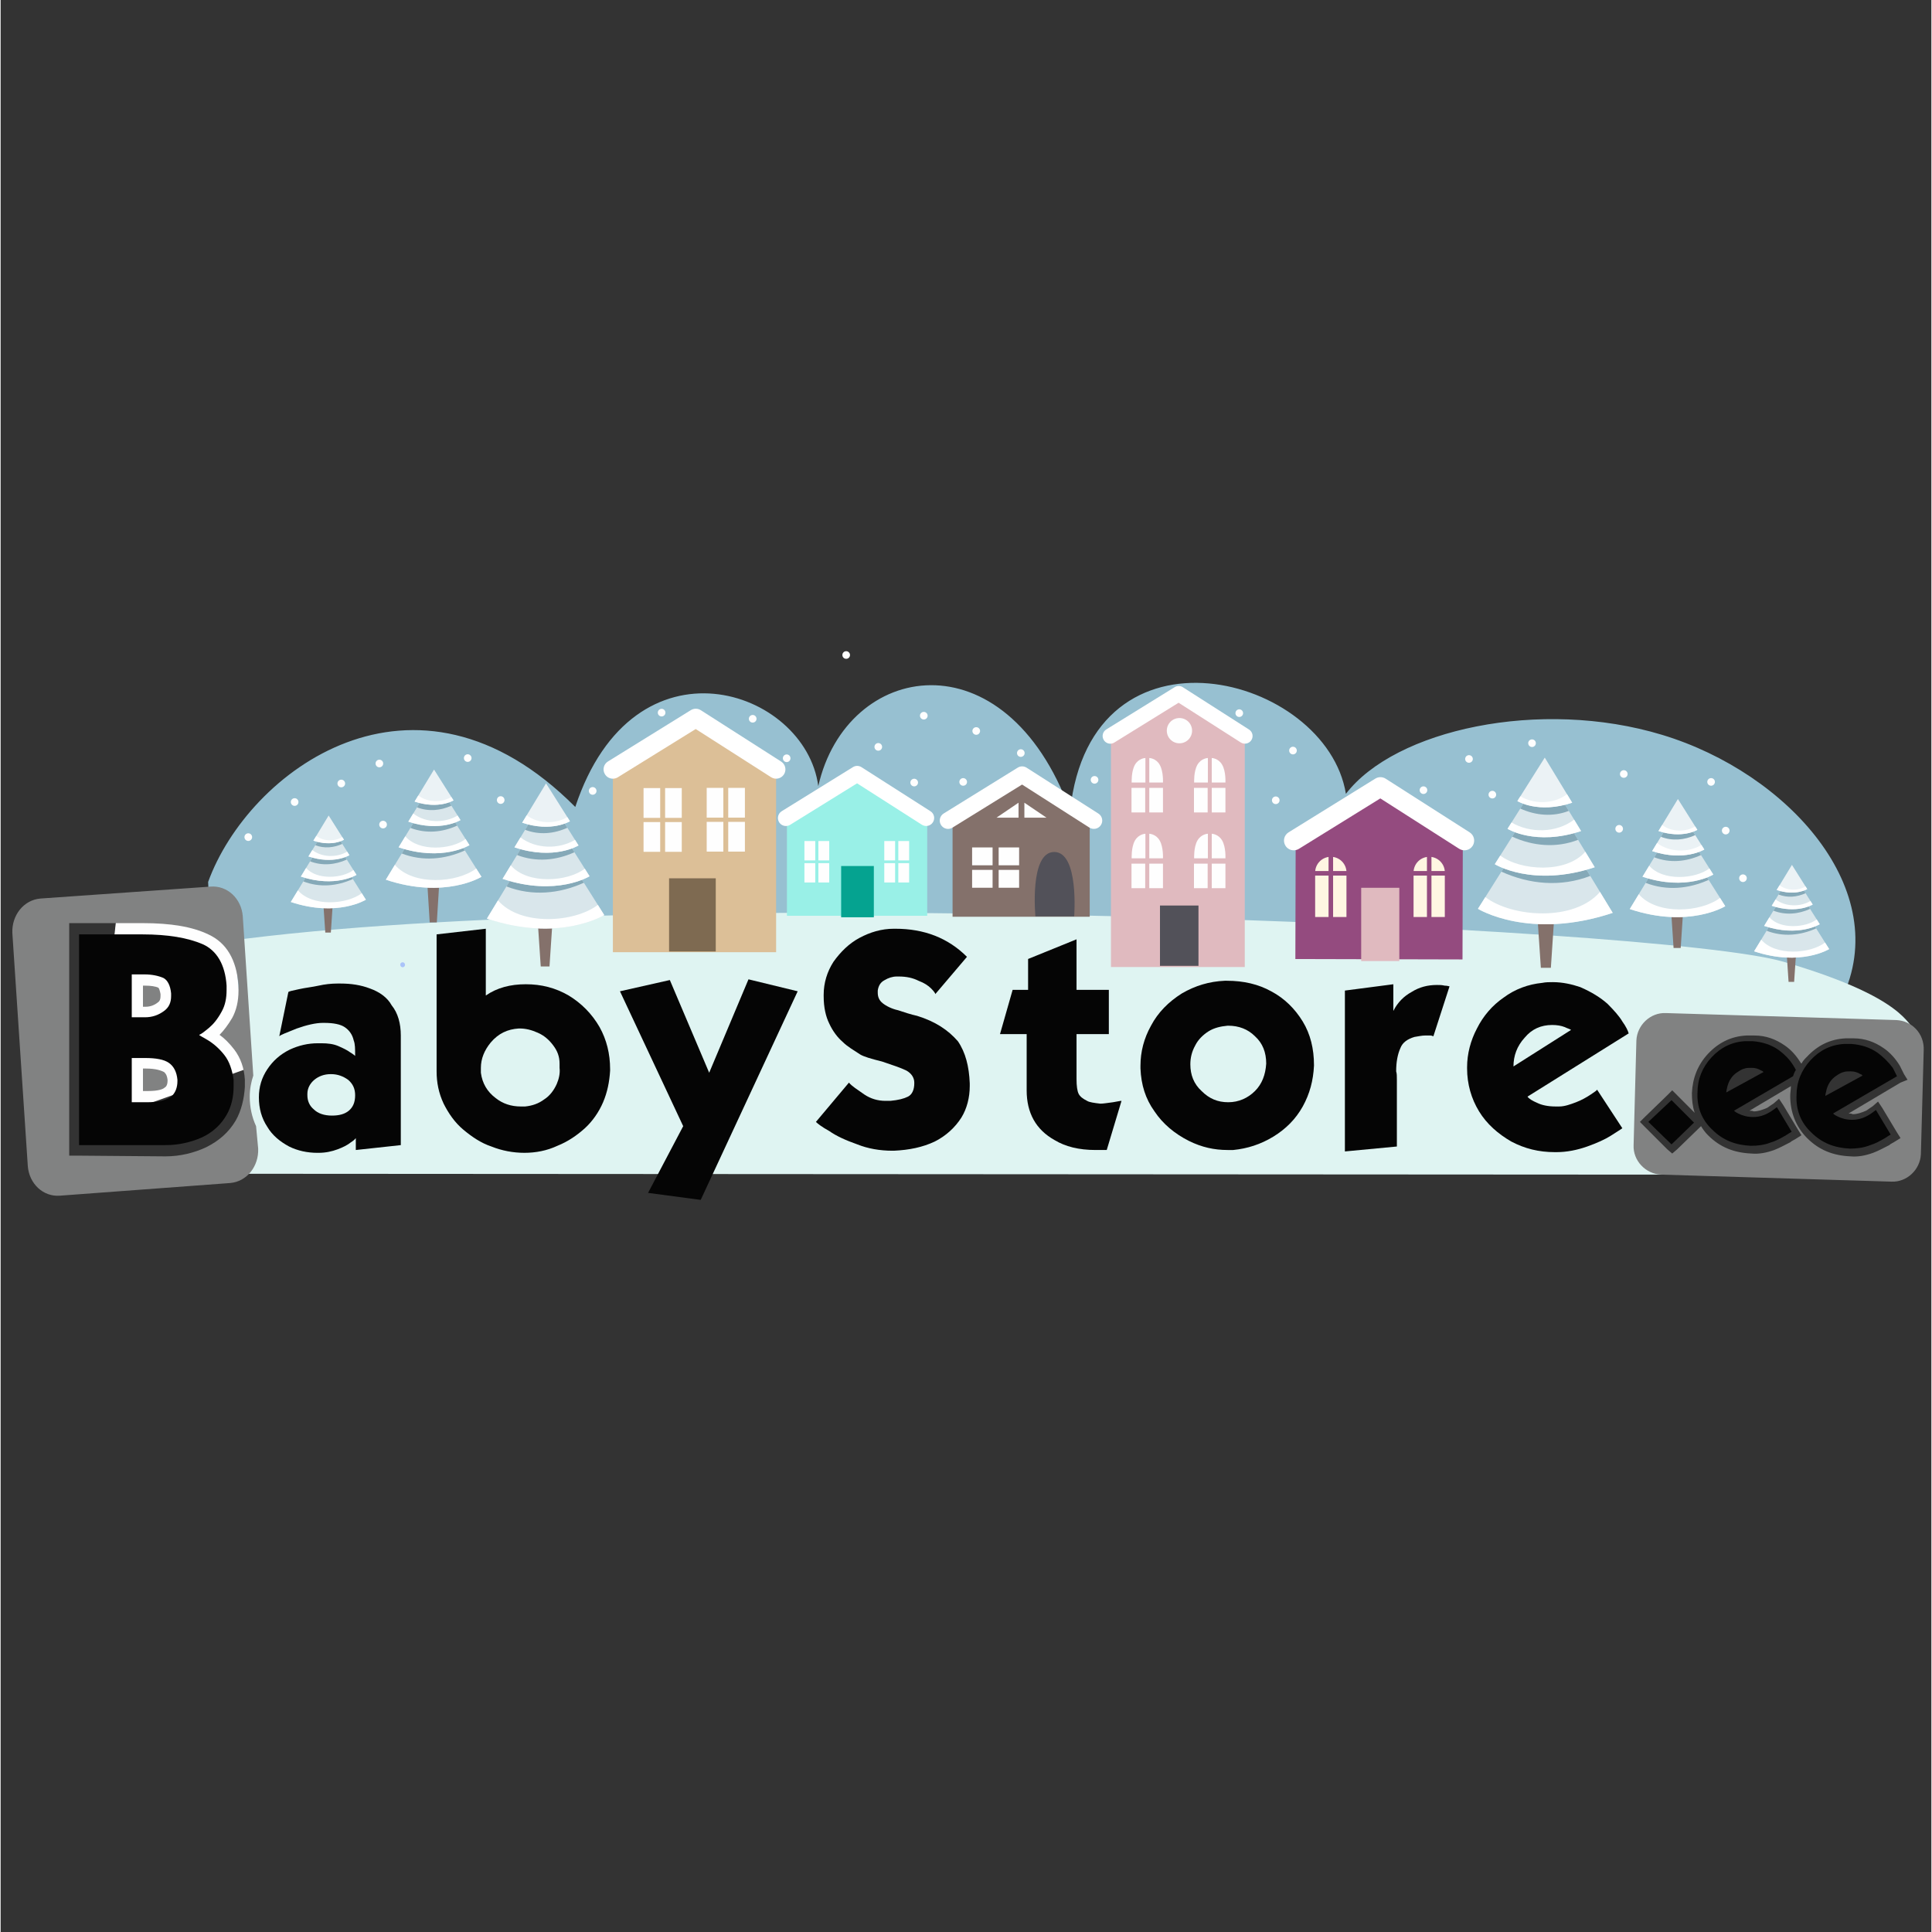 <?xml version="1.0" encoding="UTF-8" standalone="no"?>
<!-- Creator: CorelDRAW 2018 (64-Bit Evaluation Version) -->

<svg
   xml:space="preserve"
   width="1000"
   height="1000"
   version="1.1"
   style="clip-rule:evenodd;fill-rule:evenodd;image-rendering:optimizeQuality;shape-rendering:geometricPrecision;text-rendering:geometricPrecision"
   viewBox="0 0 458.364 458.662"
   id="svg431"
   sodipodi:docname="winter_ee.svg"
   inkscape:version="1.2.1 (9c6d41e410, 2022-07-14)"
   xmlns:inkscape="http://www.inkscape.org/namespaces/inkscape"
   xmlns:sodipodi="http://sodipodi.sourceforge.net/DTD/sodipodi-0.dtd"
   xmlns="http://www.w3.org/2000/svg"
   xmlns:svg="http://www.w3.org/2000/svg"><rect x="0" y="0" width="458.364" height="458.662" fill="#333333" stroke="none"/><sodipodi:namedview
   id="namedview433"
   pagecolor="#ffffff"
   bordercolor="#000000"
   borderopacity="0.25"
   inkscape:showpageshadow="2"
   inkscape:pageopacity="0.0"
   inkscape:pagecheckerboard="0"
   inkscape:deskcolor="#d1d1d1"
   showgrid="false"
   inkscape:zoom="0.66161616"
   inkscape:cx="398.26718"
   inkscape:cy="508.60305"
   inkscape:window-width="1920"
   inkscape:window-height="1001"
   inkscape:window-x="-9"
   inkscape:window-y="-9"
   inkscape:window-maximized="1"
   inkscape:current-layer="Layer_x0020_1" />
 <defs
   id="defs4">
  <style
   type="text/css"
   id="style2">
   <![CDATA[
    .fil20 {fill:none}
    .fil2 {fill:#FEFEFE}
    .fil3 {fill:#EC268F}
    .fil21 {fill:#050505}
    .fil22 {fill:#818282}
    .fil5 {fill:#FEFEFE;fill-rule:nonzero}
    .fil15 {fill:#84716B;fill-rule:nonzero}
    .fil12 {fill:#84716B;fill-rule:nonzero}
    .fil7 {fill:#7E6A51;fill-rule:nonzero}
    .fil9 {fill:#05A390;fill-rule:nonzero}
    .fil11 {fill:#525159;fill-rule:nonzero}
    .fil17 {fill:#85A9B8;fill-rule:nonzero}
    .fil13 {fill:#944B7F;fill-rule:nonzero}
    .fil0 {fill:#97C0D1;fill-rule:nonzero}
    .fil8 {fill:#99F0E7;fill-rule:nonzero}
    .fil19 {fill:#AAC3F9;fill-rule:nonzero}
    .fil16 {fill:#D9E6EB;fill-rule:nonzero}
    .fil4 {fill:#DCBF97;fill-rule:nonzero}
    .fil1 {fill:#DFF4F2;fill-rule:nonzero}
    .fil10 {fill:#E0BABF;fill-rule:nonzero}
    .fil18 {fill:#EBF2F5;fill-rule:nonzero}
    .fil14 {fill:#FFF6E2;fill-rule:nonzero}
    .fil6 {fill:white;fill-rule:nonzero}
   ]]>
  </style>
 </defs>
 <g
   id="Layer_x0020_1"
   inkscape:label="Layer 1"
   inkscape:groupmode="layer">
  <path
   class="fil0"
   d="m 253.903,192.464 c -15.38,-42.04 -53.07,-35.47 -59.79,-5.84 -3.05,-23.09 -43.78,-36.99 -57.69,4.95 -38.15,-38.33 -77.68,-8.37 -87.16,17.8 l 1.48,34.18 10.5,12.4 H 349.443 l 46.59,-18.09 14.37,-1.02 13.44,2.78 13.26,-2.58 c 12.37,-25.62 -12.73,-53.52 -42.63,-62.58 -29.03,-8.81 -63.47,-1.22 -75.1,14 -4.6,-28.26 -60.44,-42.98 -65.47,4 z"
   id="path7" />
  <path
   class="fil1"
   d="m 58.603,257.364 -2.15,16.31 -35.94,4.96 379.58,0.23 28.03,-1.86 -33.64,-2.11 -5.37,-3.68 -0.83,-5.83 1.91,-1.96 1.85,-6.19 9.64,-10.67 8.44,-3.58 44.53,1.61 c -2.08,-1.01 -2.05,-7.69 -31.39,-16.27 -29.35,-8.57 -269.49,-18.6 -369.57,-4.89 -1.53,0.2 4.63,8.05 4.51,9.27 -0.8,8.3 -1.21,7.8 -2.64,9.57 -5.07,6.29 3.32,5.07 3.04,15.09 z"
   id="path9" />
  <polygon
   class="fil2"
   points="24.73,63.05 50.89,63.57 54.14,95.72 19.78,107.96 "
   id="polygon11"
   transform="translate(2.773,154.594)" />
  <polygon
   class="fil3"
   points="180.13,112.96 179.38,112.15 "
   id="polygon13"
   transform="translate(2.773,154.594)" />
  <polygon
   class="fil4"
   points="162.26,15.87 181.33,28.06 181.33,71.46 142.58,71.46 142.58,28.06 "
   id="polygon15"
   transform="translate(2.773,154.594)" />
  <g
   id="_2178719496448"
   transform="translate(2.773,154.594)">
   <polygon
   class="fil5"
   points="153.81,39.57 149.86,39.57 149.86,32.5 153.81,32.5 "
   id="polygon17" />
   <polygon
   class="fil5"
   points="158.93,39.57 154.98,39.57 154.98,32.5 158.93,32.5 "
   id="polygon19" />
   <polygon
   class="fil5"
   points="153.81,47.63 149.86,47.63 149.86,40.57 153.81,40.57 "
   id="polygon21" />
   <polygon
   class="fil5"
   points="158.93,47.63 154.98,47.63 154.98,40.57 158.93,40.57 "
   id="polygon23" />
  </g>
  <g
   id="_2178719499968"
   transform="translate(2.773,154.594)">
   <polygon
   class="fil5"
   points="168.8,39.51 164.85,39.51 164.85,32.45 168.8,32.45 "
   id="polygon26" />
   <polygon
   class="fil5"
   points="173.92,39.51 169.96,39.51 169.96,32.45 173.92,32.45 "
   id="polygon28" />
   <polygon
   class="fil5"
   points="168.8,47.58 164.85,47.58 164.85,40.52 168.8,40.52 "
   id="polygon30" />
   <polygon
   class="fil5"
   points="173.92,47.58 169.96,47.58 169.96,40.52 173.92,40.52 "
   id="polygon32" />
  </g>
  <path
   class="fil6"
   d="m 145.353,184.864 c -0.74,0 -1.47,-0.37 -1.88,-1.05 -0.65,-1.04 -0.33,-2.4 0.71,-3.04 l 19.68,-12.19 c 0.72,-0.44 1.64,-0.44 2.36,0.02 l 19.07,12.19 c 1.03,0.65 1.33,2.02 0.67,3.05 -0.66,1.03 -2.02,1.33 -3.05,0.67 l -17.9,-11.44 -18.5,11.46 c -0.36,0.22 -0.77,0.33 -1.16,0.33 z"
   id="path35" />
  <polygon
   class="fil7"
   points="167,71.29 155.92,71.29 155.92,53.92 167,53.92 "
   id="polygon37"
   transform="translate(2.773,154.594)" />
  <polygon
   class="fil8"
   points="200.81,30.21 217.2,40.68 217.2,62.81 183.9,62.81 183.9,40.68 "
   id="polygon39"
   transform="translate(2.773,154.594)" />
  <path
   class="fil6"
   d="m 186.433,196.094 c -0.64,0 -1.26,-0.32 -1.62,-0.9 -0.55,-0.89 -0.27,-2.06 0.62,-2.61 l 16.91,-10.47 c 0.62,-0.39 1.4,-0.38 2.02,0.01 l 16.39,10.47 c 0.88,0.56 1.14,1.74 0.57,2.62 -0.56,0.89 -1.74,1.14 -2.62,0.58 l -15.38,-9.83 -15.89,9.85 c -0.31,0.19 -0.66,0.28 -1,0.28 z"
   id="path41" />
  <g
   id="_2178719504000"
   transform="translate(2.773,154.594)">
   <polygon
   class="fil5"
   points="191.37,50.32 193.94,50.32 193.94,54.91 191.37,54.91 "
   id="polygon43" />
   <polygon
   class="fil5"
   points="188.05,50.32 190.62,50.32 190.62,54.91 188.05,54.91 "
   id="polygon45" />
   <polygon
   class="fil5"
   points="191.37,45.07 193.94,45.07 193.94,49.67 191.37,49.67 "
   id="polygon47" />
   <polygon
   class="fil5"
   points="188.05,45.07 190.62,45.07 190.62,49.67 188.05,49.67 "
   id="polygon49" />
  </g>
  <g
   id="_2178719506368"
   transform="translate(2.773,154.594)">
   <polygon
   class="fil5"
   points="209.58,49.67 207.01,49.67 207.01,45.07 209.58,45.07 "
   id="polygon52" />
   <polygon
   class="fil5"
   points="212.91,49.67 210.34,49.67 210.34,45.07 212.91,45.07 "
   id="polygon54" />
   <polygon
   class="fil5"
   points="209.58,54.91 207.01,54.91 207.01,50.32 209.58,50.32 "
   id="polygon56" />
   <polygon
   class="fil5"
   points="212.91,54.91 210.34,54.91 210.34,50.32 212.91,50.32 "
   id="polygon58" />
  </g>
  <polygon
   class="fil9"
   points="204.53,63.17 196.77,63.17 196.77,51 204.53,51 "
   id="polygon61"
   transform="translate(2.773,154.594)" />
  <polygon
   class="fil10"
   points="276.96,11.21 292.59,21.19 292.59,74.98 260.82,74.98 260.82,21.19 "
   id="polygon63"
   transform="translate(2.773,154.594)" />
  <g
   id="_2178719508704"
   transform="translate(2.773,154.594)">
   <path
   class="fil6"
   d="m 260.67,21.96 c -0.61,0 -1.21,-0.31 -1.55,-0.87 -0.53,-0.85 -0.27,-1.98 0.59,-2.51 L 275.94,8.54 c 0.59,-0.37 1.35,-0.37 1.94,0.01 L 293.6,18.6 c 0.85,0.54 1.1,1.66 0.56,2.51 -0.54,0.85 -1.67,1.1 -2.52,0.56 l -14.76,-9.43 -15.25,9.44 c -0.3,0.19 -0.63,0.28 -0.96,0.28 z"
   id="path65" />
  </g>
  <g
   id="_2178719508576"
   transform="translate(2.773,154.594)">
   <path
   class="fil5"
   d="m 273.17,49.17 h -3.25 v -5.83 c 0,0 1.6,0.04 2.49,1.64 0.9,1.6 0.76,4.19 0.76,4.19 z"
   id="path68" />
   <path
   class="fil5"
   d="M 265.74,49.17 H 269 v -5.83 c 0,0 -1.6,0.04 -2.5,1.64 -0.89,1.6 -0.76,4.19 -0.76,4.19 z"
   id="path70" />
   <polygon
   class="fil5"
   points="268.95,56.26 265.7,56.26 265.7,50.44 268.95,50.44 "
   id="polygon72" />
   <polygon
   class="fil5"
   points="273.17,56.26 269.92,56.26 269.92,50.44 273.17,50.44 "
   id="polygon74" />
  </g>
  <g
   id="_2178719510720"
   transform="translate(2.773,154.594)">
   <path
   class="fil5"
   d="m 288,49.17 h -3.25 v -5.83 c 0,0 1.6,0.04 2.49,1.64 0.9,1.6 0.76,4.19 0.76,4.19 z"
   id="path77" />
   <path
   class="fil5"
   d="m 280.57,49.17 h 3.26 v -5.83 c 0,0 -1.6,0.04 -2.5,1.64 -0.89,1.6 -0.76,4.19 -0.76,4.19 z"
   id="path79" />
   <polygon
   class="fil5"
   points="283.78,56.26 280.53,56.26 280.53,50.44 283.78,50.44 "
   id="polygon81" />
   <polygon
   class="fil5"
   points="288,56.26 284.75,56.26 284.75,50.44 288,50.44 "
   id="polygon83" />
  </g>
  <g
   id="_2178719512672"
   transform="translate(2.773,154.594)">
   <path
   class="fil5"
   d="m 273.17,31.18 h -3.25 v -5.82 c 0,0 1.6,0.03 2.49,1.63 0.9,1.6 0.76,4.19 0.76,4.19 z"
   id="path86" />
   <path
   class="fil5"
   d="M 265.74,31.18 H 269 v -5.82 c 0,0 -1.6,0.03 -2.5,1.63 -0.89,1.6 -0.76,4.19 -0.76,4.19 z"
   id="path88" />
   <polygon
   class="fil5"
   points="268.95,38.28 265.7,38.28 265.7,32.45 268.95,32.45 "
   id="polygon90" />
   <polygon
   class="fil5"
   points="273.17,38.28 269.92,38.28 269.92,32.45 273.17,32.45 "
   id="polygon92" />
  </g>
  <g
   id="_2178719447456"
   transform="translate(2.773,154.594)">
   <path
   class="fil5"
   d="m 288,31.18 h -3.25 v -5.82 c 0,0 1.6,0.03 2.49,1.63 0.9,1.6 0.76,4.19 0.76,4.19 z"
   id="path95" />
   <path
   class="fil5"
   d="m 280.57,31.18 h 3.26 v -5.82 c 0,0 -1.6,0.03 -2.5,1.63 -0.89,1.6 -0.76,4.19 -0.76,4.19 z"
   id="path97" />
   <polygon
   class="fil5"
   points="283.78,38.28 280.53,38.28 280.53,32.45 283.78,32.45 "
   id="polygon99" />
   <polygon
   class="fil5"
   points="288,38.28 284.75,38.28 284.75,32.45 288,32.45 "
   id="polygon101" />
  </g>
  <polygon
   class="fil11"
   points="281.6,74.7 272.46,74.7 272.46,60.38 281.6,60.38 "
   id="polygon104"
   transform="translate(2.773,154.594)" />
  <path
   class="fil5"
   d="m 282.853,173.464 c 0,1.66 -1.34,3 -3,3 -1.66,0 -3,-1.34 -3,-3 0,-1.66 1.34,-3 3,-3 1.66,0 3,1.34 3,3 z"
   id="path106" />
  <polygon
   class="fil12"
   points="239.75,31.16 255.78,41.4 255.78,63.04 223.22,63.04 223.22,41.4 "
   id="polygon108"
   transform="translate(2.773,154.594)" />
  <g
   id="_2178719449376"
   transform="translate(2.773,154.594)">
   <path
   class="fil6"
   d="m 222.15,42.19 c -0.66,0 -1.3,-0.34 -1.68,-0.94 -0.57,-0.93 -0.29,-2.14 0.64,-2.72 L 238.7,27.64 c 0.64,-0.4 1.46,-0.39 2.1,0.02 l 17.04,10.89 c 0.92,0.58 1.19,1.81 0.6,2.72 -0.58,0.92 -1.81,1.19 -2.73,0.61 L 239.72,31.66 223.19,41.89 c -0.32,0.2 -0.68,0.3 -1.04,0.3 z"
   id="path110" />
  </g>
  <g
   id="_2178719451584"
   transform="translate(2.773,154.594)">
   <polygon
   class="fil5"
   points="232.72,50.83 227.86,50.83 227.86,46.59 232.72,46.59 "
   id="polygon113" />
   <polygon
   class="fil5"
   points="239.02,50.83 234.16,50.83 234.16,46.59 239.02,46.59 "
   id="polygon115" />
   <polygon
   class="fil5"
   points="232.72,56.16 227.86,56.16 227.86,51.92 232.72,51.92 "
   id="polygon117" />
   <polygon
   class="fil5"
   points="239.02,56.16 234.16,56.16 234.16,51.92 239.02,51.92 "
   id="polygon119" />
  </g>
  <path
   class="fil11"
   d="m 254.863,217.554 h -9.2 c 0,0 -1.48,-15.29 4.46,-15.29 5.94,0 4.74,15.29 4.74,15.29 z"
   id="path122" />
  <polygon
   class="fil5"
   points="233.65,39.52 238.88,35.97 238.88,39.52 "
   id="polygon124"
   transform="translate(2.773,154.594)" />
  <polygon
   class="fil5"
   points="245.51,39.52 240.27,35.97 240.27,39.52 "
   id="polygon126"
   transform="translate(2.773,154.594)" />
  <polygon
   class="fil13"
   points="324.85,34.28 344.35,46.8 344.28,73.18 304.6,73.08 304.67,46.7 "
   id="polygon128"
   transform="translate(2.773,154.594)" />
  <g
   id="_2178719453408"
   transform="translate(2.773,154.594)">
   <path
   class="fil6"
   d="m 304.21,47.27 c -0.77,0 -1.53,-0.39 -1.96,-1.09 -0.68,-1.09 -0.34,-2.51 0.75,-3.18 l 20.58,-12.75 c 0.75,-0.46 1.71,-0.46 2.46,0.02 l 19.94,12.74 c 1.08,0.69 1.39,2.12 0.71,3.2 -0.69,1.07 -2.12,1.39 -3.2,0.7 L 324.77,34.95 305.43,46.93 c -0.38,0.23 -0.8,0.34 -1.22,0.34 z"
   id="path130" />
  </g>
  <g
   id="_2178719453184"
   transform="translate(2.773,154.594)">
   <path
   class="fil14"
   d="m 316.74,52.53 c 0,-2.06 -1.67,-3.72 -3.72,-3.72 -2.06,0 -3.72,1.66 -3.72,3.72 0,0.11 0.02,0.21 0.03,0.32 H 309.3 V 63.1 h 7.43 V 52.85 h -0.02 c 0.01,-0.11 0.03,-0.21 0.03,-0.32 z"
   id="path133" />
   <polygon
   class="fil13"
   points="312.48,63.99 313.56,63.99 313.56,53.27 317.82,53.27 317.82,52.19 313.56,52.19 313.56,47.92 312.48,47.92 312.48,52.19 308.22,52.19 308.22,53.27 312.48,53.27 "
   id="polygon135" />
  </g>
  <g
   id="_2178719455488"
   transform="translate(2.773,154.594)">
   <path
   class="fil14"
   d="m 340.09,52.53 c 0,-2.06 -1.66,-3.72 -3.71,-3.72 -2.06,0 -3.72,1.66 -3.72,3.72 0,0.11 0.02,0.21 0.03,0.32 h -0.03 V 63.1 h 7.42 V 52.85 h -0.02 c 0.01,-0.11 0.03,-0.21 0.03,-0.32 z"
   id="path138" />
   <polygon
   class="fil13"
   points="335.84,63.99 336.91,63.99 336.91,53.27 341.17,53.27 341.17,52.19 336.91,52.19 336.91,47.92 335.84,47.92 335.84,52.19 331.58,52.19 331.58,53.27 335.84,53.27 "
   id="polygon140" />
  </g>
  <polygon
   class="fil10"
   points="329.28,73.56 320.23,73.56 320.23,56.17 329.28,56.17 "
   id="polygon143"
   transform="translate(2.773,154.594)" />
  <polygon
   class="fil15"
   points="127.53,74.85 125.45,74.85 124.55,61.3 128.43,61.3 "
   id="polygon145"
   transform="translate(2.773,154.594)" />
  <path
   class="fil16"
   d="m 115.443,218.084 13.93,-22.95 13.93,22.11 c 0,0 -10.6,6.6 -27.86,0.84 z"
   id="path147" />
  <path
   class="fil17"
   d="m 138.463,209.564 -9.09,-14.43 -9.29,15.31 c 6.11,2.36 12.56,1.75 18.38,-0.88 z"
   id="path149" />
  <path
   class="fil6"
   d="m 118.073,213.754 -2.63,4.33 c 17.26,5.76 27.86,-0.84 27.86,-0.84 l -1.52,-2.42 c -5.58,4.24 -18.39,5.1 -23.71,-1.07 z"
   id="path151" />
  <path
   class="fil16"
   d="m 119.163,208.644 10.32,-17.01 10.33,16.39 c 0,0 -7.86,4.89 -20.65,0.62 z"
   id="path153" />
  <path
   class="fil17"
   d="m 136.223,202.324 -6.74,-10.69 -6.89,11.35 c 4.54,1.75 9.32,1.3 13.63,-0.66 z"
   id="path155" />
  <path
   class="fil6"
   d="m 121.103,205.434 -1.94,3.21 c 12.79,4.27 20.65,-0.62 20.65,-0.62 l -1.13,-1.79 c -4.14,3.14 -13.63,3.78 -17.58,-0.8 z"
   id="path157" />
  <path
   class="fil16"
   d="m 121.983,201.164 7.6,-12.52 7.61,12.07 c 0,0 -5.79,3.6 -15.21,0.45 z"
   id="path159" />
  <path
   class="fil17"
   d="m 134.543,196.514 -4.96,-7.87 -5.07,8.35 c 3.34,1.29 6.86,0.96 10.03,-0.48 z"
   id="path161" />
  <path
   class="fil6"
   d="m 123.413,198.804 -1.43,2.36 c 9.42,3.15 15.21,-0.45 15.21,-0.45 l -0.83,-1.33 c -3.78,2.25 -9.24,2.24 -12.95,-0.58 z"
   id="path163" />
  <path
   class="fil18"
   d="m 123.823,195.314 5.66,-9.34 5.67,8.99 c 0,0 -4.31,2.68 -11.33,0.35 z"
   id="path165" />
  <path
   class="fil6"
   d="m 124.893,193.544 -1.07,1.77 c 7.02,2.33 11.33,-0.35 11.33,-0.35 l -0.62,-0.98 c -2.81,1.67 -6.88,1.66 -9.64,-0.44 z"
   id="path167" />
  <polygon
   class="fil15"
   points="396.08,70.46 394.39,70.46 393.66,59.43 396.81,59.43 "
   id="polygon169"
   transform="translate(2.773,154.594)" />
  <path
   class="fil16"
   d="m 386.763,215.814 11.33,-18.67 11.34,17.99 c 0,0 -8.63,5.36 -22.67,0.68 z"
   id="path171" />
  <path
   class="fil17"
   d="m 405.493,208.884 -7.4,-11.74 -7.56,12.45 c 4.98,1.93 10.22,1.43 14.96,-0.71 z"
   id="path173" />
  <g
   id="_2178719461888"
   transform="translate(2.773,154.594)">
   <path
   class="fil6"
   d="m 386.13,57.7 -2.14,3.52 c 14.04,4.68 22.67,-0.68 22.67,-0.68 l -1.24,-1.97 c -4.54,3.45 -14.96,4.15 -19.29,-0.87 z"
   id="path175" />
  </g>
  <path
   class="fil16"
   d="m 389.783,208.134 8.41,-13.84 8.4,13.33 c 0,0 -6.39,3.98 -16.81,0.51 z"
   id="path178" />
  <path
   class="fil17"
   d="m 403.673,202.994 -5.48,-8.7 -5.61,9.23 c 3.69,1.43 7.58,1.06 11.09,-0.53 z"
   id="path180" />
  <g
   id="_2178719464192"
   transform="translate(2.773,154.594)">
   <path
   class="fil6"
   d="m 388.6,50.93 -1.59,2.61 c 10.42,3.47 16.81,-0.51 16.81,-0.51 l -0.92,-1.46 c -3.37,2.56 -11.09,3.08 -14.3,-0.64 z"
   id="path182" />
  </g>
  <path
   class="fil18"
   d="m 392.083,202.054 6.19,-10.2 6.18,9.82 c 0,0 -4.7,2.93 -12.37,0.38 z"
   id="path185" />
  <path
   class="fil17"
   d="m 402.303,198.264 -4.03,-6.41 -4.13,6.8 c 2.71,1.05 5.58,0.78 8.16,-0.39 z"
   id="path187" />
  <g
   id="_2178719463840"
   transform="translate(2.773,154.594)">
   <path
   class="fil6"
   d="m 390.47,45.53 -1.16,1.93 c 7.67,2.55 12.37,-0.38 12.37,-0.38 l -0.67,-1.07 c -3.08,1.83 -7.52,1.82 -10.54,-0.48 z"
   id="path189" />
  </g>
  <path
   class="fil18"
   d="m 393.583,197.284 4.61,-7.6 4.61,7.32 c 0,0 -3.51,2.18 -9.22,0.28 z"
   id="path192" />
  <g
   id="_2178719466272"
   transform="translate(2.773,154.594)">
   <path
   class="fil6"
   d="m 391.68,41.26 -0.87,1.43 c 5.71,1.9 9.22,-0.28 9.22,-0.28 l -0.51,-0.8 c -2.29,1.36 -5.6,1.35 -7.84,-0.35 z"
   id="path194" />
  </g>
  <polygon
   class="fil15"
   points="100.78,64.39 99.09,64.39 98.36,52.46 101.52,52.46 "
   id="polygon197"
   transform="translate(2.773,154.594)" />
  <path
   class="fil16"
   d="m 91.453,208.844 11.35,-18.69 11.35,18 c 0,0 -8.64,5.38 -22.7,0.69 z"
   id="path199" />
  <path
   class="fil17"
   d="m 110.203,201.904 -7.4,-11.75 -7.57,12.47 c 4.98,1.92 10.23,1.42 14.97,-0.72 z"
   id="path201" />
  <g
   id="_2178719488288"
   transform="translate(2.773,154.594)">
   <path
   class="fil6"
   d="m 90.82,50.72 -2.14,3.53 c 14.06,4.69 22.7,-0.69 22.7,-0.69 l -1.25,-1.97 c -4.54,3.45 -14.97,4.16 -19.31,-0.87 z"
   id="path203" />
  </g>
  <path
   class="fil16"
   d="m 94.483,201.154 8.41,-13.85 8.41,13.34 c 0,0 -6.4,3.99 -16.82,0.51 z"
   id="path206" />
  <path
   class="fil17"
   d="m 108.383,196.004 -5.49,-8.7 -5.61,9.24 c 3.69,1.42 7.59,1.06 11.1,-0.54 z"
   id="path208" />
  <g
   id="_2178841014576"
   transform="translate(2.773,154.594)">
   <path
   class="fil6"
   d="m 93.3,43.95 -1.59,2.61 c 10.42,3.48 16.82,-0.51 16.82,-0.51 l -0.92,-1.46 c -3.37,2.56 -11.1,3.08 -14.31,-0.64 z"
   id="path210" />
  </g>
  <path
   class="fil16"
   d="m 96.783,195.064 6.19,-10.2 6.2,9.83 c 0,0 -4.72,2.93 -12.39,0.37 z"
   id="path213" />
  <path
   class="fil17"
   d="m 107.013,191.274 -4.04,-6.41 -4.13,6.8 c 2.72,1.05 5.59,0.78 8.17,-0.39 z"
   id="path215" />
  <g
   id="_2178841016496"
   transform="translate(2.773,154.594)">
   <path
   class="fil6"
   d="m 95.18,38.54 -1.17,1.93 c 7.67,2.56 12.39,-0.37 12.39,-0.37 l -0.68,-1.08 c -3.08,1.83 -7.52,1.82 -10.54,-0.48 z"
   id="path217" />
  </g>
  <path
   class="fil18"
   d="m 98.283,190.294 4.61,-7.6 4.62,7.32 c 0,0 -3.51,2.18 -9.23,0.28 z"
   id="path220" />
  <g
   id="_2178841016176"
   transform="translate(2.773,154.594)">
   <path
   class="fil6"
   d="m 96.38,34.26 -0.87,1.44 c 5.72,1.9 9.23,-0.28 9.23,-0.28 l -0.51,-0.8 c -2.29,1.36 -5.6,1.35 -7.85,-0.36 z"
   id="path222" />
  </g>
  <polygon
   class="fil15"
   points="75.62,66.8 74.3,66.8 73.72,58.14 76.2,58.14 "
   id="polygon225"
   transform="translate(2.773,154.594)" />
  <path
   class="fil16"
   d="m 68.893,214.134 8.91,-14.67 8.91,14.13 c 0,0 -6.78,4.22 -17.82,0.54 z"
   id="path227" />
  <path
   class="fil17"
   d="m 83.613,208.684 -5.81,-9.22 -5.94,9.79 c 3.91,1.51 8.03,1.12 11.75,-0.57 z"
   id="path229" />
  <g
   id="_2178841018352"
   transform="translate(2.773,154.594)">
   <path
   class="fil6"
   d="m 67.8,56.77 -1.68,2.77 C 77.16,63.22 83.94,59 83.94,59 L 82.96,57.46 C 79.39,60.17 71.21,60.72 67.8,56.77 Z"
   id="path231" />
  </g>
  <path
   class="fil16"
   d="m 71.273,208.104 6.6,-10.88 6.61,10.48 c 0,0 -5.03,3.12 -13.21,0.4 z"
   id="path234" />
  <path
   class="fil17"
   d="m 82.183,204.064 -4.31,-6.84 -4.4,7.26 c 2.9,1.12 5.95,0.83 8.71,-0.42 z"
   id="path236" />
  <g
   id="_2178841018256"
   transform="translate(2.773,154.594)">
   <path
   class="fil6"
   d="m 69.75,51.46 -1.25,2.05 c 8.18,2.72 13.21,-0.4 13.21,-0.4 l -0.73,-1.15 c -2.64,2.01 -8.71,2.42 -11.23,-0.5 z"
   id="path238" />
  </g>
  <path
   class="fil16"
   d="m 73.073,203.324 4.87,-8.01 4.86,7.71 c 0,0 -3.7,2.3 -9.73,0.3 z"
   id="path241" />
  <path
   class="fil17"
   d="m 81.113,200.344 -3.17,-5.03 -3.25,5.34 c 2.14,0.82 4.39,0.61 6.42,-0.31 z"
   id="path243" />
  <g
   id="_2178841019824"
   transform="translate(2.773,154.594)">
   <path
   class="fil6"
   d="m 71.22,47.21 -0.92,1.52 c 6.03,2 9.73,-0.3 9.73,-0.3 L 79.5,47.59 c -2.42,1.44 -5.91,1.43 -8.28,-0.38 z"
   id="path245" />
  </g>
  <path
   class="fil18"
   d="m 74.253,199.574 3.62,-5.97 3.63,5.75 c 0,0 -2.76,1.72 -7.25,0.22 z"
   id="path248" />
  <g
   id="_2178841019984"
   transform="translate(2.773,154.594)">
   <path
   class="fil6"
   d="m 72.17,43.85 -0.69,1.13 c 4.49,1.5 7.25,-0.22 7.25,-0.22 l -0.4,-0.63 c -1.8,1.07 -4.4,1.07 -6.16,-0.28 z"
   id="path250" />
  </g>
  <polygon
   class="fil15"
   points="423.01,78.51 421.69,78.51 421.11,69.85 423.59,69.85 "
   id="polygon253"
   transform="translate(2.773,154.594)" />
  <path
   class="fil16"
   d="m 416.283,225.844 8.91,-14.67 8.91,14.14 c 0,0 -6.78,4.21 -17.82,0.53 z"
   id="path255" />
  <path
   class="fil17"
   d="m 431.003,220.404 -5.81,-9.23 -5.94,9.79 c 3.91,1.51 8.03,1.12 11.75,-0.56 z"
   id="path257" />
  <g
   id="_2178841022128"
   transform="translate(2.773,154.594)">
   <path
   class="fil6"
   d="m 415.19,68.49 -1.68,2.76 c 11.04,3.68 17.82,-0.53 17.82,-0.53 l -0.98,-1.55 c -3.57,2.71 -11.75,3.26 -15.16,-0.68 z"
   id="path259" />
  </g>
  <path
   class="fil16"
   d="m 418.663,219.814 6.6,-10.87 6.6,10.47 c 0,0 -5.02,3.13 -13.2,0.4 z"
   id="path262" />
  <path
   class="fil17"
   d="m 429.573,215.774 -4.31,-6.83 -4.4,7.25 c 2.9,1.12 5.95,0.83 8.71,-0.42 z"
   id="path264" />
  <g
   id="_2178841024464"
   transform="translate(2.773,154.594)">
   <path
   class="fil6"
   d="m 417.14,63.17 -1.25,2.05 c 8.18,2.73 13.2,-0.4 13.2,-0.4 l -0.72,-1.14 c -2.64,2 -8.71,2.41 -11.23,-0.51 z"
   id="path266" />
  </g>
  <path
   class="fil16"
   d="m 420.463,215.034 4.87,-8.01 4.86,7.72 c 0,0 -3.7,2.3 -9.73,0.29 z"
   id="path269" />
  <path
   class="fil17"
   d="m 428.503,212.054 -3.17,-5.03 -3.25,5.34 c 2.14,0.83 4.39,0.61 6.42,-0.31 z"
   id="path271" />
  <g
   id="_2178841023280"
   transform="translate(2.773,154.594)">
   <path
   class="fil6"
   d="m 418.61,58.93 -0.92,1.51 c 6.03,2.01 9.73,-0.29 9.73,-0.29 l -0.53,-0.85 c -2.42,1.44 -5.91,1.43 -8.28,-0.37 z"
   id="path273" />
  </g>
  <path
   class="fil18"
   d="m 421.643,211.284 3.62,-5.96 3.62,5.75 c 0,0 -2.75,1.71 -7.24,0.21 z"
   id="path276" />
  <g
   id="_2178841026416"
   transform="translate(2.773,154.594)">
   <path
   class="fil6"
   d="m 419.55,55.57 -0.68,1.12 c 4.49,1.5 7.24,-0.21 7.24,-0.21 l -0.39,-0.63 c -1.8,1.07 -4.4,1.06 -6.17,-0.28 z"
   id="path278" />
  </g>
  <polygon
   class="fil15"
   points="362.88,75.16 365.26,75.16 366.29,59.6 361.84,59.6 "
   id="polygon281"
   transform="translate(2.773,154.594)" />
  <path
   class="fil16"
   d="m 382.713,216.714 -16,-26.34 -15.99,25.38 c 0,0 12.17,7.57 31.99,0.96 z"
   id="path283" />
  <path
   class="fil17"
   d="m 356.283,206.934 10.43,-16.56 10.67,17.57 c -7.02,2.71 -14.42,2.01 -21.1,-1.01 z"
   id="path285" />
  <g
   id="_2178841027248"
   transform="translate(2.773,154.594)">
   <path
   class="fil6"
   d="m 376.92,57.15 3.02,4.97 c -19.82,6.61 -31.99,-0.96 -31.99,-0.96 l 1.75,-2.78 c 6.4,4.86 21.1,5.86 27.22,-1.23 z"
   id="path287" />
  </g>
  <path
   class="fil16"
   d="m 378.443,205.884 -11.86,-19.53 -11.86,18.81 c 0,0 9.02,5.61 23.72,0.72 z"
   id="path290" />
  <path
   class="fil17"
   d="m 358.843,198.624 7.74,-12.27 7.91,13.02 c -5.2,2.01 -10.69,1.5 -15.65,-0.75 z"
   id="path292" />
  <g
   id="_2178841030896"
   transform="translate(2.773,154.594)">
   <path
   class="fil6"
   d="m 373.43,47.6 2.24,3.69 c -14.7,4.89 -23.72,-0.72 -23.72,-0.72 l 1.3,-2.06 c 4.75,3.61 15.65,4.34 20.18,-0.91 z"
   id="path294" />
  </g>
  <path
   class="fil16"
   d="m 375.203,197.294 -8.73,-14.38 -8.73,13.85 c 0,0 6.64,4.14 17.46,0.53 z"
   id="path297" />
  <path
   class="fil17"
   d="m 360.773,191.954 5.7,-9.04 5.82,9.59 c -3.83,1.48 -7.87,1.1 -11.52,-0.55 z"
   id="path299" />
  <g
   id="_2178841029584"
   transform="translate(2.773,154.594)">
   <path
   class="fil6"
   d="m 370.78,39.99 1.65,2.71 c -10.82,3.61 -17.46,-0.53 -17.46,-0.53 l 0.95,-1.51 c 4.34,2.58 10.6,2.56 14.86,-0.67 z"
   id="path301" />
  </g>
  <path
   class="fil18"
   d="m 373.083,190.564 -6.5,-10.71 -6.5,10.32 c 0,0 4.94,3.08 13,0.39 z"
   id="path304" />
  <g
   id="_2178841032496"
   transform="translate(2.773,154.594)">
   <path
   class="fil6"
   d="m 369.09,33.95 1.22,2.02 c -8.06,2.69 -13,-0.39 -13,-0.39 l 0.71,-1.13 c 3.23,1.92 7.9,1.91 11.07,-0.5 z"
   id="path306" />
  </g>
  <path
   class="fil5"
   d="m 412.733,208.484 c 0,-0.5 0.4,-0.9 0.9,-0.9 0.5,0 0.91,0.4 0.91,0.9 0,0.5 -0.41,0.91 -0.91,0.91 -0.5,0 -0.9,-0.41 -0.9,-0.91 z"
   id="path309" />
  <path
   class="fil5"
   d="m 405.163,185.624 c 0,-0.5 0.41,-0.9 0.91,-0.9 0.5,0 0.9,0.4 0.9,0.9 0,0.5 -0.4,0.91 -0.9,0.91 -0.5,0 -0.91,-0.41 -0.91,-0.91 z"
   id="path311" />
  <path
   class="fil5"
   d="m 353.233,188.654 c 0,-0.5 0.4,-0.91 0.91,-0.91 0.5,0 0.9,0.41 0.9,0.91 0,0.5 -0.4,0.9 -0.9,0.9 -0.51,0 -0.91,-0.4 -0.91,-0.9 z"
   id="path313" />
  <path
   class="fil5"
   d="m 241.293,178.784 c 0,-0.5 0.4,-0.91 0.9,-0.91 0.5,0 0.91,0.41 0.91,0.91 0,0.5 -0.41,0.9 -0.91,0.9 -0.5,0 -0.9,-0.4 -0.9,-0.9 z"
   id="path315" />
  <path
   class="fil5"
   d="m 109.983,179.974 c 0,-0.5 0.4,-0.91 0.9,-0.91 0.5,0 0.91,0.41 0.91,0.91 0,0.5 -0.41,0.9 -0.91,0.9 -0.5,0 -0.9,-0.4 -0.9,-0.9 z"
   id="path317" />
  <path
   class="fil5"
   d="m 215.973,185.784 c 0,-0.5 0.41,-0.91 0.91,-0.91 0.5,0 0.91,0.41 0.91,0.91 0,0.5 -0.41,0.9 -0.91,0.9 -0.5,0 -0.91,-0.4 -0.91,-0.9 z"
   id="path319" />
  <path
   class="fil5"
   d="m 57.883,198.734 c 0,-0.5 0.41,-0.91 0.91,-0.91 0.5,0 0.91,0.41 0.91,0.91 0,0.5 -0.41,0.91 -0.91,0.91 -0.5,0 -0.91,-0.41 -0.91,-0.91 z"
   id="path321" />
  <path
   class="fil5"
   d="m 139.643,187.764 c 0,-0.5 0.41,-0.91 0.91,-0.91 0.5,0 0.91,0.41 0.91,0.91 0,0.5 -0.41,0.91 -0.91,0.91 -0.5,0 -0.91,-0.41 -0.91,-0.91 z"
   id="path323" />
  <path
   class="fil5"
   d="m 362.653,176.434 c 0,-0.5 0.41,-0.9 0.91,-0.9 0.5,0 0.9,0.4 0.9,0.9 0,0.5 -0.4,0.91 -0.9,0.91 -0.5,0 -0.91,-0.41 -0.91,-0.91 z"
   id="path325" />
  <path
   class="fil5"
   d="m 347.683,180.184 c 0,-0.5 0.41,-0.91 0.91,-0.91 0.5,0 0.91,0.41 0.91,0.91 0,0.5 -0.41,0.9 -0.91,0.9 -0.5,0 -0.91,-0.4 -0.91,-0.9 z"
   id="path327" />
  <path
   class="fil5"
   d="m 230.703,173.534 c 0,-0.5 0.41,-0.9 0.91,-0.9 0.5,0 0.91,0.4 0.91,0.9 0,0.5 -0.41,0.91 -0.91,0.91 -0.5,0 -0.91,-0.41 -0.91,-0.91 z"
   id="path329" />
  <path
   class="fil5"
   d="m 79.963,186.004 c 0,-0.5 0.41,-0.91 0.91,-0.91 0.5,0 0.91,0.41 0.91,0.91 0,0.5 -0.41,0.91 -0.91,0.91 -0.5,0 -0.91,-0.41 -0.91,-0.91 z"
   id="path331" />
  <path
   class="fil5"
   d="m 89.883,195.754 c 0,-0.5 0.41,-0.9 0.91,-0.9 0.5,0 0.91,0.4 0.91,0.9 0,0.51 -0.41,0.91 -0.91,0.91 -0.5,0 -0.91,-0.4 -0.91,-0.91 z"
   id="path333" />
  <path
   class="fil5"
   d="m 199.833,155.504 c 0,-0.5 0.4,-0.91 0.9,-0.91 0.5,0 0.91,0.41 0.91,0.91 0,0.5 -0.41,0.9 -0.91,0.9 -0.5,0 -0.9,-0.4 -0.9,-0.9 z"
   id="path335" />
  <path
   class="fil5"
   d="m 218.253,169.904 c 0,-0.5 0.41,-0.9 0.91,-0.9 0.5,0 0.91,0.4 0.91,0.9 0,0.5 -0.41,0.91 -0.91,0.91 -0.5,0 -0.91,-0.41 -0.91,-0.91 z"
   id="path337" />
  <path
   class="fil5"
   d="m 68.893,190.404 c 0,-0.5 0.4,-0.91 0.91,-0.91 0.5,0 0.9,0.41 0.9,0.91 0,0.5 -0.4,0.91 -0.9,0.91 -0.51,0 -0.91,-0.41 -0.91,-0.91 z"
   id="path339" />
  <path
   class="fil5"
   d="m 185.703,180.014 c 0,-0.5 0.41,-0.91 0.91,-0.91 0.5,0 0.9,0.41 0.9,0.91 0,0.5 -0.4,0.91 -0.9,0.91 -0.5,0 -0.91,-0.41 -0.91,-0.91 z"
   id="path341" />
  <path
   class="fil5"
   d="m 408.633,197.184 c 0,-0.5 0.41,-0.9 0.91,-0.9 0.5,0 0.91,0.4 0.91,0.9 0,0.5 -0.41,0.91 -0.91,0.91 -0.5,0 -0.91,-0.41 -0.91,-0.91 z"
   id="path343" />
  <path
   class="fil5"
   d="m 384.433,183.754 c 0,-0.5 0.41,-0.91 0.91,-0.91 0.5,0 0.91,0.41 0.91,0.91 0,0.5 -0.41,0.9 -0.91,0.9 -0.5,0 -0.91,-0.4 -0.91,-0.9 z"
   id="path345" />
  <path
   class="fil5"
   d="m 336.883,187.584 c 0,-0.5 0.4,-0.9 0.9,-0.9 0.5,0 0.91,0.4 0.91,0.9 0,0.5 -0.41,0.91 -0.91,0.91 -0.5,0 -0.9,-0.41 -0.9,-0.91 z"
   id="path347" />
  <path
   class="fil5"
   d="m 227.603,185.634 c 0,-0.5 0.41,-0.91 0.91,-0.91 0.5,0 0.91,0.41 0.91,0.91 0,0.5 -0.41,0.9 -0.91,0.9 -0.5,0 -0.91,-0.4 -0.91,-0.9 z"
   id="path349" />
  <path
   class="fil5"
   d="m 89.013,181.254 c 0,-0.5 0.4,-0.9 0.9,-0.9 0.51,0 0.91,0.4 0.91,0.9 0,0.51 -0.4,0.91 -0.91,0.91 -0.5,0 -0.9,-0.4 -0.9,-0.91 z"
   id="path351" />
  <path
   class="fil5"
   d="m 177.633,170.644 c 0,-0.5 0.41,-0.91 0.91,-0.91 0.5,0 0.91,0.41 0.91,0.91 0,0.5 -0.41,0.9 -0.91,0.9 -0.5,0 -0.91,-0.4 -0.91,-0.9 z"
   id="path353" />
  <path
   class="fil5"
   d="m 207.453,177.314 c 0,-0.5 0.4,-0.91 0.9,-0.91 0.51,0 0.91,0.41 0.91,0.91 0,0.5 -0.4,0.9 -0.91,0.9 -0.5,0 -0.9,-0.4 -0.9,-0.9 z"
   id="path355" />
  <path
   class="fil5"
   d="m 117.813,189.934 c 0,-0.5 0.4,-0.91 0.9,-0.91 0.5,0 0.91,0.41 0.91,0.91 0,0.5 -0.41,0.91 -0.91,0.91 -0.5,0 -0.9,-0.41 -0.9,-0.91 z"
   id="path357" />
  <path
   class="fil5"
   d="m 156.013,169.184 c 0,-0.5 0.41,-0.91 0.91,-0.91 0.5,0 0.9,0.41 0.9,0.91 0,0.5 -0.4,0.9 -0.9,0.9 -0.5,0 -0.91,-0.4 -0.91,-0.9 z"
   id="path359" />
  <path
   class="fil5"
   d="m 301.813,189.984 c 0,-0.5 0.4,-0.9 0.9,-0.9 0.5,0 0.91,0.4 0.91,0.9 0,0.51 -0.41,0.91 -0.91,0.91 -0.5,0 -0.9,-0.4 -0.9,-0.91 z"
   id="path361" />
  <path
   class="fil5"
   d="m 383.343,196.764 c 0,-0.5 0.4,-0.91 0.9,-0.91 0.5,0 0.91,0.41 0.91,0.91 0,0.5 -0.41,0.91 -0.91,0.91 -0.5,0 -0.9,-0.41 -0.9,-0.91 z"
   id="path363" />
  <path
   class="fil5"
   d="m 305.903,178.184 c 0,-0.5 0.4,-0.91 0.9,-0.91 0.51,0 0.91,0.41 0.91,0.91 0,0.5 -0.4,0.91 -0.91,0.91 -0.5,0 -0.9,-0.41 -0.9,-0.91 z"
   id="path365" />
  <path
   class="fil5"
   d="m 258.793,185.134 c 0,-0.5 0.4,-0.9 0.9,-0.9 0.51,0 0.91,0.4 0.91,0.9 0,0.5 -0.4,0.91 -0.91,0.91 -0.5,0 -0.9,-0.41 -0.9,-0.91 z"
   id="path367" />
  <path
   class="fil5"
   d="m 293.153,169.304 c 0,-0.5 0.4,-0.91 0.9,-0.91 0.5,0 0.91,0.41 0.91,0.91 0,0.5 -0.41,0.91 -0.91,0.91 -0.5,0 -0.9,-0.41 -0.9,-0.91 z"
   id="path369" />
  <path
   class="fil19"
   d="m 112.743,230.154 c 0.39,-0.42 -0.27,-1.03 -0.66,-0.61 -0.4,0.43 0.26,1.04 0.66,0.61 z"
   id="path371" />
  <path
   class="fil19"
   d="m 95.543,229.614 c 0.74,-0.14 0.53,-1.29 -0.21,-1.15 -0.74,0.13 -0.53,1.28 0.21,1.15 z"
   id="path373" />
  <polygon
   class="fil2"
   points="24.66,64.71 52.23,65.25 55.66,99.13 19.45,112.02 "
   id="polygon375"
   transform="translate(2.773,154.594)" />
  <g
   id="_2178840997296"
   transform="translate(2.773,154.594)">
   <path
   class="fil20"
   d="m 288.51,89.24 c -0.17,0 -0.17,0 0,0 -1.84,0 -3.34,0.5 -4.67,1.34 -1.34,0.83 -2.34,2 -3.17,3.33 -0.83,1.33 -1.17,2.84 -1.17,4.5 0,2.5 0.84,4.51 2.67,6.34 1.83,1.67 3.83,2.67 6.34,2.67 2.5,0 4.67,-1 6.33,-2.67 1.67,-1.67 2.51,-3.84 2.51,-6.34 0,-2.5 -0.84,-4.67 -2.67,-6.5 -1.67,-1.83 -3.67,-2.67 -6.17,-2.67 z"
   id="path377" />
   <path
   class="fil20"
   d="m 75.88,100.58 c 0,0 -0.16,0 -0.16,0 -1.5,0 -2.84,0.5 -3.84,1.34 -1.17,0.83 -1.67,2 -1.67,3.33 0,0.17 0,0.17 0,0.33 0,1.34 0.5,2.51 1.5,3.34 1.01,1 2.51,1.5 4.34,1.5 1.5,0 2.84,-0.33 4,-1.17 1,-0.83 1.5,-2 1.5,-3.5 0,-1.5 -0.5,-2.67 -1.66,-3.67 -1.17,-1 -2.51,-1.5 -4.01,-1.5 z"
   id="path379" />
   <path
   class="fil20"
   d="m 128.41,93.74 c -0.83,-1.16 -2.16,-2.16 -3.66,-3 -1.51,-0.66 -2.84,-1 -4.34,-1 0,0 -0.17,0 -0.17,0 v 0 c -2.67,0.17 -4.83,1.17 -6.67,3.34 -1.5,1.83 -2.33,3.83 -2.33,6 0,0.33 0,0.83 0,1.17 0.33,2.5 1.5,4.5 3.5,6 1.67,1.34 3.67,2 6,2 0.34,0 0.67,0 1,0 1.67,-0.16 3.17,-0.83 4.51,-1.67 1.33,-0.83 2.33,-2.16 3,-3.66 0.5,-1.17 0.83,-2.51 0.83,-3.84 0,-0.33 0,-0.67 0,-1 -0.16,-1.67 -0.67,-3 -1.67,-4.34 z"
   id="path381" />
   <path
   class="fil20"
   d="m 52.54,94.41 v 0 0 c -1.17,-1.5 -2.34,-2.67 -3.5,-3.5 1,-1 2,-2.34 3,-4 1,-1.84 1.5,-4.01 1.5,-6.51 0,-0.5 0,-0.83 0,-1.33 -0.5,-6 -2.84,-10.01 -7.17,-12.01 -3.84,-1.67 -8.84,-2.67 -15.51,-2.67 h -15.01 -2.5 v 2.5 50.03 2.51 h 2.5 l 20.51,0.5 c 3.5,0 6.84,-0.67 9.67,-2.17 3.01,-1.5 5.34,-3.5 7.01,-6.34 v 0 0 c 1.33,-2.33 2,-5.17 2,-8.17 0,-0.5 0,-1.17 0,-1.67 -0.33,-2.83 -1.17,-5.17 -2.5,-7.17 z m -1.84,15.68 c -1.33,2.33 -3.33,4.17 -5.83,5.33 -2.51,1.17 -5.51,1.84 -8.68,1.84 L 15.85,117.09 V 67.06 h 15.01 c 6.17,0 11,0.84 14.34,2.34 3.34,1.5 5.34,4.83 5.67,9.84 0,0.33 0,0.66 0,1 0,2 -0.33,3.66 -1.17,5.17 -1,1.66 -2,3 -3,3.83 -1,0.84 -1.83,1.34 -2.33,1.67 0.16,0.17 0.83,0.5 2.16,1.33 1.34,0.84 2.67,2 3.84,3.5 1.17,1.51 1.83,3.51 2,5.84 0,0.5 0,1 0,1.5 0,2.84 -0.5,5.01 -1.67,7.01 z"
   id="path383" />
   <path
   class="fil20"
   d="m 36.19,85.41 c 1.17,-0.84 1.67,-2.01 1.67,-3.51 0,-0.16 0,-0.33 0,-0.66 -0.16,-1.84 -0.83,-3 -1.83,-3.67 -1.34,-0.5 -2.67,-0.84 -4.5,-0.84 h -3.01 v 10.01 h 3.17 c 1.67,0.17 3.17,-0.33 4.5,-1.33 z M 31.02,79.4 h 0.51 c 1.33,0 2.5,0.17 3.16,0.5 0.17,0.17 0.34,0.67 0.5,1.5 v 0.5 c 0,0.67 -0.16,1.17 -0.66,1.5 -0.84,0.67 -1.84,1.01 -3,1.01 H 30.86 V 79.4 Z"
   id="path385" />
   <path
   class="fil20"
   d="m 365.55,88.74 c -2.5,0 -4.67,1 -6.5,3 -1.84,2 -2.67,4.17 -2.67,6.84 l 13.67,-8.5 c -0.33,-0.17 -0.83,-0.51 -1.5,-0.67 -0.83,-0.5 -1.83,-0.67 -3,-0.67 z"
   id="path387" />
   <path
   class="fil20"
   d="m 37.36,97.75 c -1.33,-0.84 -3.17,-1.17 -5.67,-1.17 h -3.17 v 10.5 h 3.67 c 2.5,0 4.51,-0.5 5.67,-1.33 1,-0.83 1.5,-2 1.5,-3.67 0,-0.16 0,-0.33 0,-0.33 -0.16,-1.84 -0.83,-3.17 -2,-4 z m -0.66,4.33 c 0,1 -0.34,1.34 -0.67,1.67 -0.34,0.33 -1.34,0.83 -4,0.83 h -1.17 v -5.33 h 0.67 c 2.5,0 3.83,0.33 4.33,0.83 0.17,0.17 0.67,0.5 0.67,1.84 v 0.16 z"
   id="path389" />
   <path
   class="fil20"
   d="m 447.77,98.41 v 0 0 c -1.17,-1.83 -2.51,-3.17 -4.01,-4.17 -2.17,-1.5 -4.5,-2.33 -7.17,-2.33 -0.5,0 -1.17,0 -1.83,0 -3.67,0.33 -6.67,1.67 -9.17,4.34 -0.5,0.5 -1,1.16 -1.34,1.66 0,0 -0.16,-0.16 -0.16,-0.16 v 0 0 c -1.01,-1.67 -2.34,-3.01 -3.84,-4.17 -2.17,-1.5 -4.5,-2.34 -7.17,-2.34 -0.5,0 -1.17,0 -1.84,0 -3.66,0.34 -6.67,1.67 -9.17,4.34 -2.33,2.67 -3.67,5.83 -3.83,9.34 0,1.66 0.16,3.17 0.66,4.67 l -4.17,-4.17 -1.16,-1.17 -1.17,1.17 -5.34,5.17 -1.16,1.16 1.16,1.17 5.34,5.34 1.17,1 1.16,-1 5.34,-5.17 0.33,-0.33 c 0.5,0.66 1.01,1.5 1.67,2.16 2.67,2.67 6.17,4.17 10.34,4.34 1.67,0 3.5,-0.17 5.34,-0.84 1.17,-0.5 2.5,-1 3.83,-1.83 v 0 0 c 0.5,-0.33 0.84,-0.5 1.34,-0.83 l 1.33,-0.84 -0.83,-1.33 -3.5,-5.84 -1,-1.5 -1.34,1.17 c -0.83,0.67 -1.33,0.83 -1.5,1 -1.17,0.67 -2.17,1 -3.17,0.83 -0.33,0 -0.67,0 -1,-0.16 l 9.84,-5.84 c -0.17,0.67 -0.17,1.5 -0.17,2.33 -0.16,4.01 1.17,7.34 4.01,10.01 2.66,2.67 6.17,4.17 10.33,4.34 1.67,0 3.51,-0.17 5.34,-0.84 1.17,-0.5 2.5,-1 3.84,-1.83 v 0 0 c 0.5,-0.34 0.83,-0.5 1.33,-0.84 l 1.33,-0.83 -0.83,-1.33 -3.5,-5.84 -1,-1.5 -1.34,1.16 c -0.83,0.67 -1.33,0.84 -1.5,1.01 -1.16,0.66 -2.16,1 -3.16,0.83 -0.34,0 -0.67,0 -1.01,-0.17 l 12.34,-7.33 1.34,-0.84 -0.83,-1.33 c 0.16,-0.5 -0.17,-1.17 -0.5,-1.84 z m -53.87,18.68 -5.34,-5.34 5.34,-5.17 5.34,5.34 z m 28.85,-16.01 -14.01,8.17 c 0.34,0.34 0.67,0.5 1,0.67 1,0.5 2.17,0.67 3.51,0.83 1.16,0 2.5,-0.33 4,-1.16 0.5,-0.17 1,-0.67 1.67,-1.17 l 3.5,5.84 c -0.5,0.33 -1,0.66 -1.34,0.83 -1.16,0.67 -2.33,1.17 -3.5,1.67 -1.67,0.5 -3.33,0.83 -4.84,0.83 -3.66,-0.17 -6.83,-1.33 -9.17,-3.83 -2.5,-2.51 -3.67,-5.34 -3.5,-8.84 0.17,-3.17 1.17,-6.01 3.34,-8.34 2.16,-2.34 4.83,-3.67 8,-3.84 0.5,0 1.17,0 1.67,0 2.33,0 4.5,0.84 6.34,2.17 1.33,1 2.5,2.17 3.5,3.67 0.16,0.33 0.33,0.67 0.66,1.17 -0.33,0.33 -0.66,0.83 -0.83,1.33 z m 9.51,9.01 c 0.33,0.33 0.66,0.5 1,0.66 1,0.5 2.16,0.67 3.5,0.84 1.17,0 2.5,-0.34 4,-1.17 0.5,-0.17 1,-0.67 1.67,-1.17 l 3.5,5.84 c -0.5,0.33 -1,0.67 -1.33,0.83 -1.17,0.67 -2.34,1.17 -3.51,1.67 -1.66,0.5 -3.33,0.83 -4.83,0.83 -3.67,-0.16 -6.84,-1.33 -9.17,-3.83 -2.51,-2.5 -3.67,-5.34 -3.51,-8.84 0.17,-3.17 1.17,-6 3.34,-8.34 2.17,-2.33 4.84,-3.67 8,-3.83 0.5,0 1.17,0 1.67,0 2.34,0 4.5,0.83 6.34,2.16 1.33,1.01 2.5,2.17 3.5,3.67 0.33,0.67 0.67,1.34 1,2 z"
   id="path391" />
   <path
   class="fil20"
   d="m 412.74,98.91 c -0.5,0 -1,0 -1.66,0.17 -0.5,0.17 -1,0.33 -1.67,0.83 -1.33,1 -2.17,2.17 -2.5,3.84 0,0.33 -0.17,0.67 -0.17,1 l 8.51,-5 c -0.17,-0.17 -0.34,-0.17 -0.5,-0.34 -0.5,-0.33 -1.34,-0.5 -2.01,-0.5 z"
   id="path393" />
   <path
   class="fil20"
   d="m 436.26,99.58 c -0.5,0 -1,0 -1.67,0.17 -0.5,0.16 -1,0.33 -1.67,0.83 -1.33,1 -2.16,2.17 -2.5,3.84 0,0.33 -0.16,0.66 -0.16,1 l 8.5,-5.01 c -0.17,-0.16 -0.33,-0.16 -0.5,-0.33 -0.5,-0.33 -1.33,-0.5 -2,-0.5 z"
   id="path395" />
   <path
   class="fil21"
   d="m 338.2,79.24 c -2.17,0 -4.17,0.5 -6,1.66 -1.84,1 -3.34,2.5 -4.34,4.51 v -6.34 l -11.5,1.5 v 38.19 l 12.34,-1.17 v -15.84 0 c 0,-0.84 0,-1.5 -0.17,-2 0,-2.17 0.33,-4.01 1,-5.51 0.5,-1.33 1.67,-2.16 3.34,-2.66 1,-0.17 1.83,-0.34 2.5,-0.34 0.5,0 1,0 1.33,0 0.33,0 0.5,0.17 0.67,0.17 l 3.83,-11.84 c -0.16,0 -0.5,-0.17 -1.16,-0.17 -0.67,-0.16 -1.17,-0.16 -1.84,-0.16 z"
   id="path397" />
   <path
   class="fil21"
   d="m 298.85,80.74 c -3.01,-1.67 -6.51,-2.5 -10.51,-2.5 -0.17,0 -0.33,0 -0.5,0 -3.67,0.16 -7,1.16 -10.17,3 -3.17,2 -5.67,4.5 -7.34,7.67 -1.67,3 -2.5,6.17 -2.5,9.5 0,0.17 0,0.5 0,0.67 0.16,3.84 1.17,7.17 3.33,10.17 2,3 4.84,5.34 8.17,7.01 3.01,1.5 6.01,2.16 9.18,2.16 0.5,0 0.83,0 1.33,0 3.34,-0.33 6.5,-1.33 9.51,-3.16 3,-1.84 5.33,-4.17 7,-7.17 1.67,-3.01 2.5,-6.17 2.67,-9.68 v -0.16 c 0,-3.84 -0.84,-7.34 -2.67,-10.34 -1.83,-3 -4.34,-5.51 -7.5,-7.17 z m -3.84,23.68 c -1.67,1.66 -3.84,2.66 -6.34,2.66 -2.5,0 -4.5,-0.83 -6.33,-2.66 -1.84,-1.67 -2.67,-3.84 -2.67,-6.34 0,-1.5 0.33,-3 1.17,-4.5 0.66,-1.34 1.83,-2.5 3.16,-3.34 1.34,-0.83 2.84,-1.17 4.51,-1.33 0,0 0.16,0 0.16,0 2.5,0 4.67,0.83 6.34,2.5 1.83,1.67 2.67,3.83 2.67,6.5 -0.17,2.67 -1,4.84 -2.67,6.51 z"
   id="path399" />
   <path
   class="fil21"
   d="m 214.8,86.57 c -1.5,-0.33 -3,-0.83 -4.51,-1.33 -1.5,-0.33 -2.83,-1 -3.66,-1.67 -0.84,-0.67 -1.17,-1.5 -1.17,-2.5 0,-0.17 0,-0.33 0,-0.5 0.17,-1.17 0.67,-2 1.67,-2.5 0.83,-0.5 1.83,-0.84 2.83,-0.84 0.17,0 0.33,0 0.5,0 1.84,0 3.34,0.34 4.67,1.01 1.34,0.5 2.34,1.16 3,1.83 0.67,0.67 1,1.17 1,1.33 l 7.51,-8.84 c -4.51,-4.5 -10.17,-6.67 -17.01,-6.67 -0.17,0 -0.17,0 -0.34,0 -3,0 -5.67,0.84 -8.17,2.17 -2.5,1.34 -4.5,3.34 -6.17,5.67 -1.5,2.34 -2.33,5 -2.33,7.84 0,0.17 0,0.17 0,0.33 0,2.67 0.5,4.84 1.33,6.51 0.84,1.83 2,3.33 3.17,4.33 1.17,1.17 2.67,2 4.17,3 0.83,0.5 2.5,1.01 5.17,1.67 2.5,0.84 4.5,1.5 5.84,2.17 1.16,0.67 1.83,1.67 1.83,2.84 0,0 0,0 0,0.16 0,1.5 -0.5,2.67 -1.5,3.17 -1,0.5 -2.34,0.83 -4.17,1 -0.33,0 -0.83,0 -1.17,0 -1.83,0 -3.5,-0.5 -5,-1.5 -1.67,-1.17 -3,-2 -3.67,-2.83 l -7.84,9.33 c 0.34,0.34 1.34,1.17 3.17,2.17 1.67,1.17 3.84,2.17 6.67,3.17 2.5,1 5.34,1.5 8.34,1.5 0.17,0 0.17,0 0.33,0 3.67,-0.17 6.84,-0.83 9.68,-2.17 2.66,-1.33 4.83,-3.33 6.33,-5.67 1.34,-2.16 2,-4.83 2,-7.5 0,-0.17 0,-0.5 0,-0.67 -0.16,-4 -1,-7.34 -2.83,-10 -2.34,-2.67 -5.34,-4.67 -9.67,-6.01 z"
   id="path401" />
   <path
   class="fil21"
   d="m 258.32,107.42 c -1.5,-0.17 -2.67,-0.34 -3.17,-0.67 -1,-0.5 -1.66,-1 -2,-1.67 -0.33,-0.66 -0.5,-1.83 -0.5,-3.5 V 90.91 h 7.67 V 80.4 h -7.67 v -12 l -11.5,4.67 v 7.33 h -3.67 l -3,10.51 h 6.33 v 13.34 c 0,5.34 2.17,9.34 6.67,11.84 2.5,1.5 5.67,2.33 9.68,2.33 0.66,0 1.16,0 1.66,0 0.5,0 0.84,0 1,0 l 3.51,-11.67 c -0.34,0 -1.01,0.17 -2.01,0.33 -1.33,0.17 -2.33,0.34 -3,0.34 z"
   id="path403" />
   <path
   class="fil21"
   d="m 419.42,94.74 c -1.84,-1.33 -4.01,-2 -6.34,-2.16 -0.5,0 -1,0 -1.67,0 -3.17,0.16 -5.84,1.5 -8,3.83 -2.17,2.34 -3.34,5.17 -3.34,8.34 -0.17,3.5 1,6.5 3.5,8.84 2.5,2.5 5.51,3.67 9.17,3.83 1.51,0 3.17,-0.16 4.84,-0.83 1.17,-0.33 2.34,-1 3.5,-1.67 0.5,-0.33 1,-0.66 1.34,-0.83 l -3.5,-5.84 c -0.67,0.5 -1.34,1 -1.67,1.17 -1.34,0.83 -2.67,1.17 -4,1.17 -1.34,0 -2.51,-0.34 -3.51,-0.84 -0.33,-0.16 -0.66,-0.33 -1,-0.66 l 14.01,-8.18 c 0.17,-0.5 0.33,-1 0.67,-1.5 -0.17,-0.33 -0.34,-0.66 -0.67,-1.16 -0.83,-1.34 -2,-2.51 -3.33,-3.51 z m -12.51,10.01 c 0,-0.5 0.16,-0.83 0.16,-1 0.34,-1.67 1.17,-3 2.51,-3.84 0.5,-0.33 1,-0.66 1.66,-0.83 0.5,-0.17 1,-0.17 1.67,-0.17 0.84,0 1.5,0.17 2.34,0.67 0.16,0 0.33,0.17 0.5,0.33 z"
   id="path405" />
   <polygon
   class="fil21"
   points="165.44,100.08 156.1,78.07 144.26,80.74 159.27,112.76 150.93,128.6 163.43,130.26 186.45,80.74 174.77,77.9 "
   id="polygon407" />
   <path
   class="fil21"
   d="m 442.93,95.41 c -1.84,-1.33 -4,-2 -6.34,-2.17 -0.5,0 -1,0 -1.67,0 -3.16,0.17 -5.83,1.5 -8,3.84 -2.17,2.33 -3.34,5.17 -3.34,8.34 -0.16,3.5 1.01,6.5 3.51,8.84 2.5,2.5 5.5,3.66 9.17,3.83 1.5,0 3.17,-0.17 4.84,-0.83 1.16,-0.34 2.33,-1 3.5,-1.67 0.5,-0.33 1,-0.67 1.33,-0.83 l -3.5,-5.84 c -0.67,0.5 -1.33,1 -1.67,1.17 -1.33,0.83 -2.67,1.16 -4,1.16 -1.34,0 -2.5,-0.33 -3.5,-0.83 -0.34,-0.17 -0.67,-0.33 -1,-0.67 l 15.17,-8.84 c -0.33,-0.66 -0.67,-1.33 -1,-2 -1,-1.33 -2.17,-2.5 -3.5,-3.5 z m -12.51,10.17 c 0,-0.5 0.17,-0.83 0.17,-1 0.33,-1.66 1.17,-3 2.5,-3.83 0.5,-0.34 1,-0.67 1.67,-0.84 0.5,-0.16 1,-0.16 1.67,-0.16 0.83,0 1.5,0.16 2.33,0.66 0.17,0 0.33,0.17 0.5,0.34 z"
   id="path409" />
   <polygon
   class="fil21"
   points="388.4,111.75 393.9,117.09 399.24,111.92 393.9,106.58 "
   id="polygon411" />
   <path
   class="fil21"
   d="m 382.23,87.91 c -0.67,-1.17 -2,-2.67 -3.5,-4.17 -1.67,-1.5 -3.84,-2.84 -6.51,-4 -2,-0.67 -4.17,-1.17 -6.5,-1.17 -0.84,0 -1.67,0 -2.5,0.17 -3.34,0.33 -6.51,1.5 -9.18,3.5 -2.66,1.83 -4.83,4.33 -6.33,7.33 -1.5,2.84 -2.34,6.01 -2.34,9.18 0,0.16 0,0.16 0,0.33 0,3.67 1,7.17 2.84,10.17 1.83,3 4.5,5.34 7.67,7.17 3.17,1.67 6.5,2.51 10.34,2.51 0,0 0.16,0 0.33,0 2.5,0 5,-0.51 7.34,-1.34 2.33,-0.83 4.17,-1.67 5.5,-2.5 1.34,-0.83 2.34,-1.5 2.84,-1.83 l -6.01,-9.18 c 0,0.17 -0.5,0.5 -1.5,1.17 -1,0.67 -2.17,1.33 -3.5,1.84 -1.33,0.5 -2.67,1 -4,1 -0.33,0 -0.5,0 -0.84,0 -1.83,0 -3.33,-0.34 -4.33,-0.84 -1.17,-0.5 -2,-1 -2.34,-1.5 l 24.02,-15.01 c -0.17,-0.66 -0.67,-1.67 -1.5,-2.83 z m -25.85,10.67 c 0,-2.5 0.83,-4.84 2.67,-6.84 1.66,-2 3.83,-3 6.5,-3 1.17,0 2.17,0.17 3,0.5 0.67,0.33 1.34,0.5 1.5,0.67 z"
   id="path413" />
   <path
   class="fil21"
   d="m 50.37,95.91 c -1.17,-1.5 -2.5,-2.67 -3.84,-3.5 -1.33,-0.83 -2.16,-1.17 -2.16,-1.33 0.5,-0.17 1.33,-0.84 2.33,-1.67 1,-0.84 2,-2 3,-3.84 0.84,-1.5 1.17,-3.17 1.17,-5.17 0,-0.33 0,-0.66 0,-1 -0.33,-5 -2.33,-8.34 -5.67,-9.84 -3.5,-1.5 -8.17,-2.33 -14.34,-2.33 H 15.85 v 50.03 h 20.51 c 3.17,0 6,-0.67 8.67,-1.84 2.5,-1.16 4.51,-3 5.84,-5.33 1.17,-2 1.67,-4.34 1.67,-6.84 0,-0.5 0,-1 0,-1.5 -0.34,-2.34 -1,-4.34 -2.17,-5.84 z M 28.36,76.73 h 3 c 1.83,0 3.33,0.34 4.5,0.84 1,0.5 1.67,1.83 1.84,3.67 0,0.16 0,0.33 0,0.66 0,1.5 -0.51,2.67 -1.67,3.51 -1.34,1 -2.84,1.5 -4.5,1.5 h -3.17 z m 10.84,25.35 c 0,1.5 -0.5,2.84 -1.5,3.67 -1.17,0.83 -3.01,1.33 -5.67,1.33 h -3.67 v -10.5 h 3.17 c 2.5,0 4.5,0.33 5.66,1.17 1.17,0.83 1.84,2.16 2.01,4 0,0 0,0.17 0,0.33 z"
   id="path415" />
   <path
   class="fil21"
   d="m 132.08,81.74 c -3.17,-1.84 -6.5,-2.67 -10.17,-2.67 -3.67,0 -6.84,0.83 -9.5,2.67 V 65.89 l -11.68,1.34 v 32.52 c 0,2.67 0.5,5.17 1.67,7.67 1.17,2.33 2.67,4.5 4.67,6.17 2,1.67 4.17,3.17 6.67,4 2.5,1 5.17,1.5 7.84,1.5 2.67,0 5.33,-0.5 7.83,-1.67 2.51,-1 4.67,-2.5 6.51,-4.16 1.83,-1.67 3.33,-3.84 4.33,-6.17 1,-2.34 1.51,-4.84 1.67,-7.51 0,-0.17 0,-0.17 0,-0.33 0,-3.67 -0.83,-7.01 -2.5,-10.01 -1.83,-3.17 -4.33,-5.67 -7.34,-7.5 z m -2.83,21.01 c -0.67,1.5 -1.67,2.83 -3,3.67 -1.34,1 -2.84,1.5 -4.51,1.67 -0.33,0 -0.66,0 -1,0 -2.33,0 -4.33,-0.67 -6,-2.01 -2,-1.5 -3.17,-3.5 -3.5,-6 0,-0.33 0,-0.83 0,-1.17 0,-2.16 0.83,-4.17 2.33,-6 1.84,-2.17 4,-3.17 6.67,-3.34 v 0 c 0,0 0.17,0 0.17,0 1.5,0 2.83,0.34 4.34,1.01 1.5,0.66 2.66,1.66 3.66,3 1.01,1.33 1.51,2.67 1.51,4.33 0,0.34 0,0.67 0,1 0.16,1.34 -0.17,2.67 -0.67,3.84 z"
   id="path417" />
   <path
   class="fil21"
   d="m 84.89,80.07 c -2.17,-0.83 -4.5,-1.17 -7,-1.17 -0.17,0 -0.51,0 -0.67,0 -1.5,0 -3,0.17 -4.5,0.5 -1.51,0.34 -3.17,0.5 -4.67,0.84 -1.51,0.33 -2.34,0.5 -2.51,0.66 l -2.16,10.51 c 0.33,-0.33 1.66,-0.83 4.17,-1.84 2.33,-0.83 4.5,-1.33 6.17,-1.33 0.16,0 0.16,0 0.33,0 2.17,0 3.84,0.33 4.84,1 1,0.67 1.83,1.67 2.16,3.17 0.34,0.83 0.34,2 0.34,3.67 0,0 -0.34,-0.34 -1.17,-0.84 -0.67,-0.5 -1.67,-1 -2.84,-1.5 -1.16,-0.5 -2.5,-0.66 -4,-0.66 -0.33,0 -0.5,0 -0.83,0 -2.34,0 -4.5,0.5 -6.67,1.5 -2.34,1.16 -4,2.67 -5.34,4.67 -1.33,2 -2,4.17 -2,6.67 0,2.67 0.67,5 2,7 1.17,2 3,3.5 5.17,4.67 2,1 4.34,1.5 6.67,1.5 0.17,0 0.17,0 0.34,0 1.66,0 3.16,-0.33 4.5,-0.83 1.33,-0.5 2.33,-1 3.17,-1.67 0.83,-0.5 1.16,-1 1.16,-1 v 2.83 l 10.68,-1.16 V 91.24 c 0,-2.83 -0.67,-5.33 -2.17,-7.17 -1,-1.83 -2.84,-3.17 -5.17,-4 z m -5,29.02 c -1,0.83 -2.34,1.16 -4.01,1.16 -1.83,0 -3.33,-0.5 -4.33,-1.5 -1,-0.83 -1.5,-2 -1.5,-3.33 0,0 0,-0.17 0,-0.34 0,-1.33 0.66,-2.5 1.66,-3.33 1.01,-0.84 2.34,-1.34 3.84,-1.34 0,0 0.17,0 0.17,0 1.5,0 2.83,0.5 4,1.34 1.17,1 1.67,2.17 1.67,3.67 0,1.66 -0.5,2.83 -1.5,3.67 z"
   id="path419" />
   <path
   class="fil22"
   d="m 36.03,99.91 c -0.67,-0.33 -1.84,-0.83 -4.34,-0.83 h -0.67 v 5.34 h 1.17 c 2.67,0 3.67,-0.5 4,-0.84 0.34,-0.16 0.67,-0.66 0.67,-1.66 v -0.17 c -0.16,-1.34 -0.67,-1.67 -0.83,-1.84 z"
   id="path421" />
   <path
   class="fil22"
   d="m 34.53,83.4 c 0.5,-0.33 0.66,-0.83 0.66,-1.5 v -0.5 c -0.16,-0.83 -0.33,-1.33 -0.5,-1.5 -0.66,-0.33 -1.83,-0.5 -3.16,-0.5 h -0.51 v 5.01 h 0.67 c 1,0 2,-0.34 2.84,-1.01 z"
   id="path423" />
   <path
   class="fil22"
   d="m 57.87,112.76 c -1,-2.17 -1.5,-4.51 -1.5,-7.01 0,-1.83 0.34,-3.5 0.84,-5 l -2.5,-37.86 c -0.34,-4.17 -3.67,-7.33 -7.68,-7 L 6.68,58.72 c -4.01,0.34 -6.84,4.01 -6.67,8.17 l 3.67,55.37 c 0.33,4.17 3.66,7.34 7.67,7 l 40.35,-3 c 4.01,-0.33 6.84,-4 6.67,-8.17 z m -4.83,-1.34 v 0 0 c -1.67,2.84 -4.01,4.84 -7.01,6.34 -2.83,1.33 -6.17,2.17 -9.67,2.17 l -20.34,-0.17 h -2.51 v -2.5 -50.03 -2.67 h 2.51 15 c 6.51,0 11.68,0.83 15.51,2.67 4.34,2 6.67,6 7.17,12.01 0,0.5 0,0.83 0,1.33 0,2.5 -0.5,4.67 -1.5,6.5 -1,1.67 -2,3.01 -3,4.01 1.17,0.83 2.34,2 3.5,3.5 v 0 0 c 1.5,2 2.34,4.33 2.51,7.17 0,0.5 0,1.17 0,1.67 -0.17,2.83 -0.84,5.67 -2.17,8 z"
   id="path425" />
   <path
   class="fil22"
   d="m 447.26,87.57 -54.69,-1.66 c -3.67,-0.17 -6.84,2.83 -7.01,6.5 l -0.66,24.85 c -0.17,3.67 2.83,6.83 6.5,7 l 54.7,1.67 c 3.67,0.17 6.83,-2.84 7,-6.5 l 0.67,-24.69 c 0.17,-4 -2.84,-7 -6.51,-7.17 z m 1.01,14.85 -12.34,7.33 c 0.33,0 0.66,0 1,0.17 1,0 2,-0.33 3.16,-0.83 0.34,-0.17 0.67,-0.5 1.5,-1 l 1.34,-1.17 1,1.5 3.5,5.84 0.84,1.33 -1.34,0.83 c -0.5,0.34 -1,0.5 -1.33,0.84 v 0 0 c -1.34,0.66 -2.5,1.33 -3.84,1.83 -1.83,0.67 -3.67,1 -5.33,0.84 -4.17,-0.17 -7.51,-1.51 -10.34,-4.34 -2.67,-2.67 -4.01,-6.17 -4.01,-10.01 0,-0.83 0.17,-1.5 0.17,-2.33 l -9.84,5.84 c 0.33,0 0.67,0 1,0.16 1,0 2,-0.33 3.17,-0.83 0.33,-0.17 0.67,-0.5 1.5,-1 l 1.34,-1.17 1,1.5 3.5,5.84 0.83,1.33 -1.33,0.84 c -0.5,0.33 -1,0.5 -1.34,0.83 v 0 0 c -1.33,0.67 -2.5,1.33 -3.83,1.84 -1.84,0.66 -3.67,1 -5.34,0.83 -4.17,-0.17 -7.5,-1.5 -10.34,-4.34 -0.66,-0.66 -1.16,-1.33 -1.66,-2.16 l -0.34,0.33 -5.33,5.17 -1.17,1 -1.17,-1 -5.34,-5.34 -1.16,-1.17 1.16,-1.16 5.34,-5.17 1.17,-1.17 1.17,1.17 4.16,4.17 c -0.5,-1.5 -0.66,-3.01 -0.66,-4.67 0.16,-3.5 1.33,-6.67 3.83,-9.34 2.5,-2.67 5.51,-4.17 9.17,-4.34 0.67,0 1.17,0 1.84,0 2.67,0 5,0.84 7.17,2.34 1.5,1 2.83,2.5 3.84,4.17 v 0 0 c 0,0 0.16,0.16 0.16,0.16 0.34,-0.66 0.84,-1.16 1.34,-1.66 2.5,-2.67 5.5,-4.17 9.17,-4.34 0.67,0 1.17,0 1.83,0 2.67,0 5.01,0.83 7.17,2.33 1.5,1.01 2.84,2.51 3.84,4.17 v 0 0 c 0.33,0.67 0.67,1.34 1,2.01 l 0.83,1.33 z"
   id="path427" />
  </g>
 </g>
</svg>
